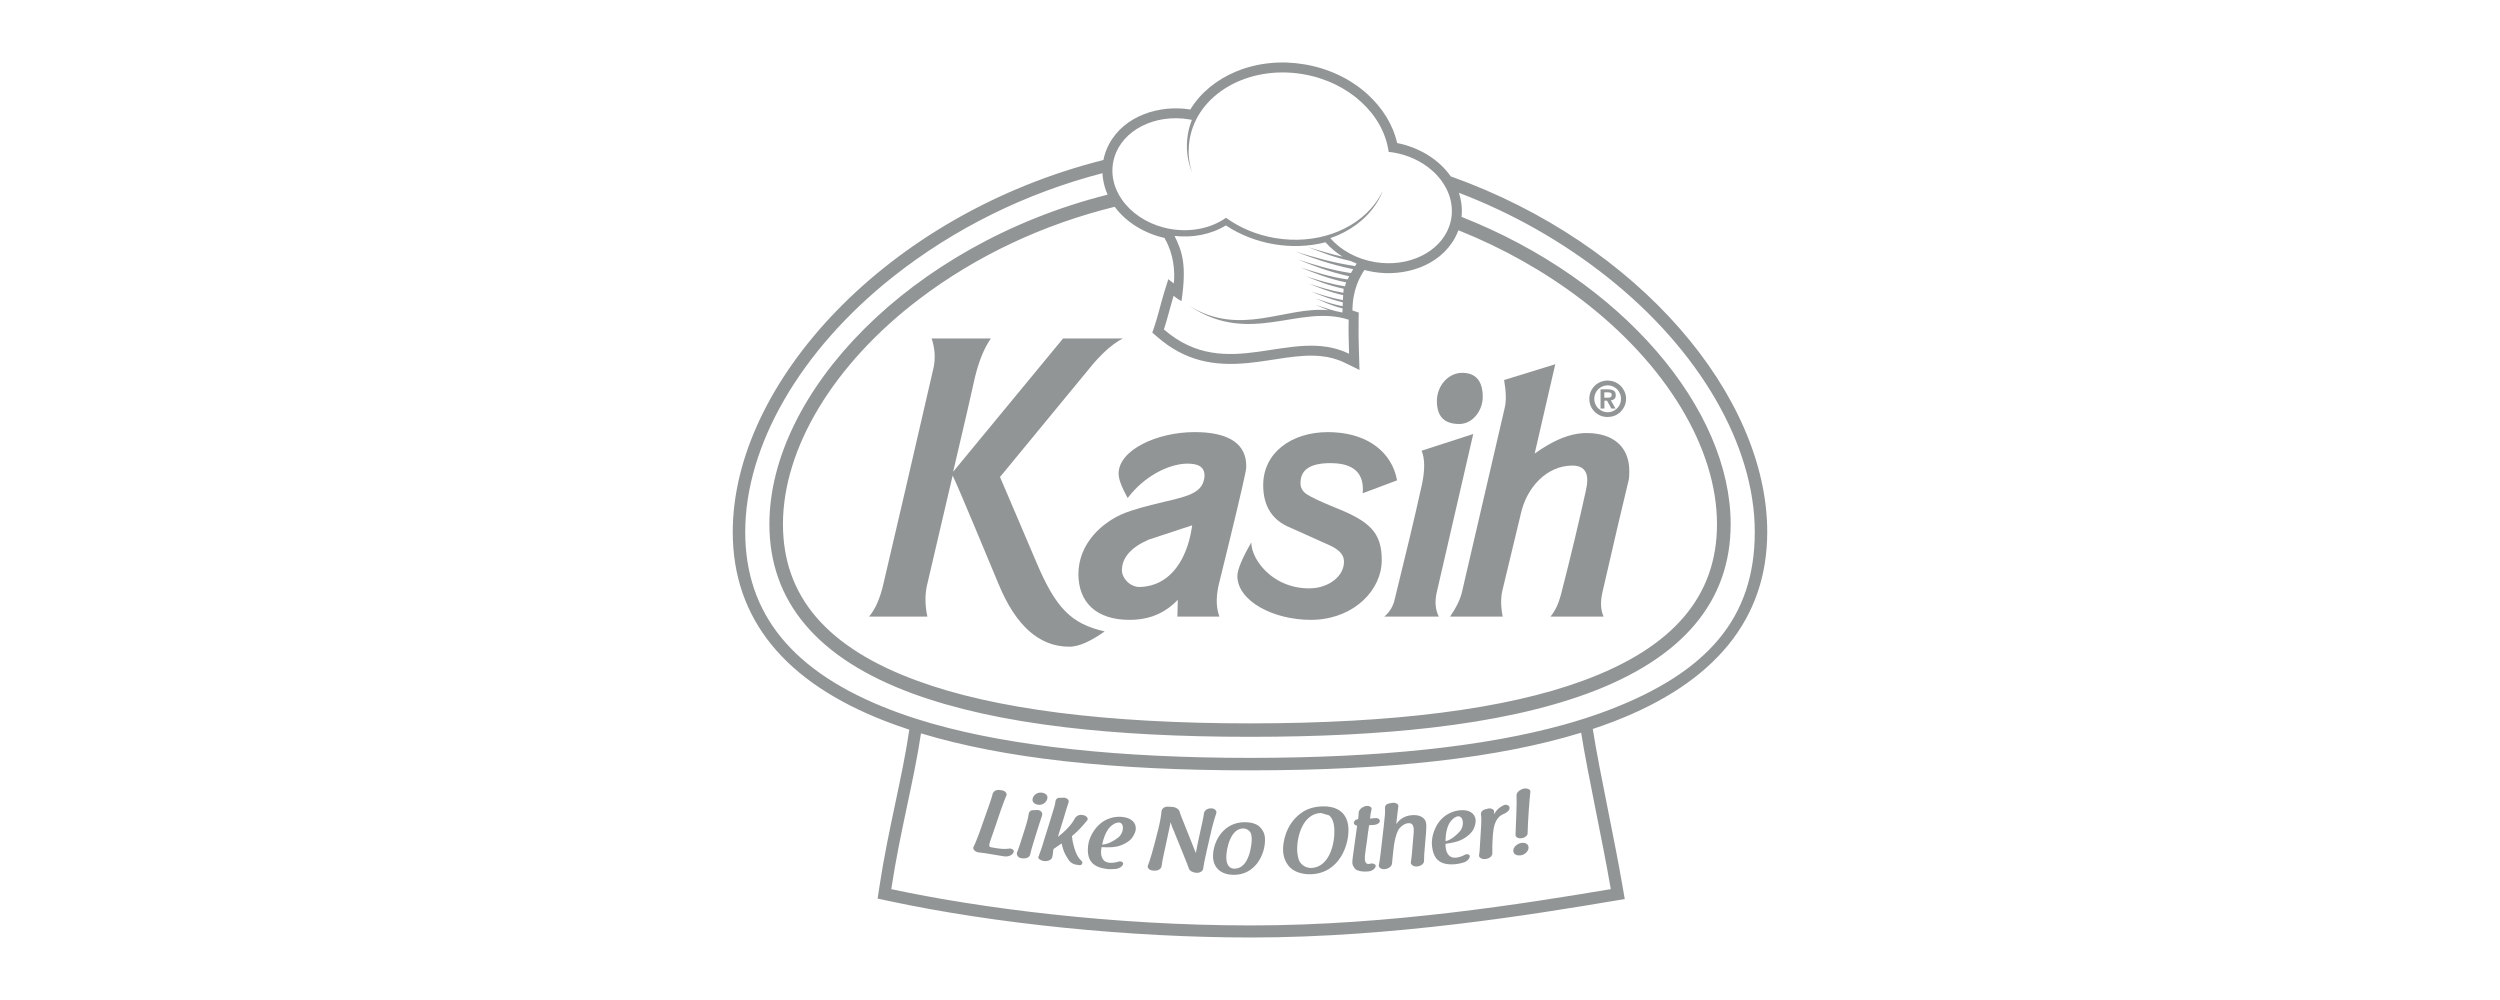 <svg width="200" height="80" viewBox="0 0 200 80" fill="none" xmlns="http://www.w3.org/2000/svg">
<g clip-path="url(#clip0_5265_6024)">
<path fill-rule="evenodd" clip-rule="evenodd" d="M141.379 42.556C141.379 31.676 131.101 19.461 116.057 14.109C115.088 12.708 113.452 11.769 111.772 11.443C111.432 9.944 110.569 8.61 109.432 7.568C108.023 6.275 106.225 5.458 104.345 5.146C102.508 4.837 100.588 5.01 98.863 5.731C97.376 6.354 96.064 7.376 95.227 8.759C92.784 8.366 89.959 9.232 88.731 11.519C88.513 11.922 88.36 12.352 88.273 12.8C70.905 17.17 58.62 30.662 58.62 42.556C58.62 49.486 62.761 54.593 70.915 57.726C71.506 57.952 72.115 58.168 72.744 58.373C72.471 60.261 72.058 62.21 71.624 64.261C71.17 66.407 70.701 68.625 70.345 70.988L70.21 71.886L71.098 72.077C79.619 73.908 90.456 75 100.085 75C111.556 75 122.918 73.104 129.022 72.085L129.981 71.927L129.816 70.969C129.488 69.055 129.054 66.88 128.635 64.778C128.154 62.373 127.7 60.086 127.423 58.318C127.991 58.129 128.545 57.931 129.081 57.726C137.237 54.593 141.379 49.486 141.379 42.556ZM95.142 9.551C95.215 9.566 95.286 9.578 95.352 9.592C95.205 9.963 95.091 10.354 95.026 10.757C94.979 11.042 94.954 11.329 94.952 11.612C94.948 11.781 94.952 11.953 94.969 12.121C94.981 12.284 95.001 12.445 95.03 12.606C95.097 13.014 95.211 13.415 95.364 13.802C95.238 13.409 95.154 13.007 95.115 12.598C95.099 12.435 95.091 12.272 95.091 12.107C95.091 11.942 95.099 11.767 95.115 11.596C95.126 11.451 95.146 11.305 95.17 11.16C95.775 7.537 99.822 5.197 104.215 5.93C107.925 6.55 110.689 9.168 111.092 12.148C111.216 12.162 111.343 12.177 111.467 12.199C112.66 12.399 113.709 12.902 114.509 13.59C114.796 13.834 115.051 14.105 115.269 14.392C115.428 14.6 115.566 14.818 115.682 15.042C116.012 15.669 116.179 16.353 116.145 17.052C116.141 17.192 116.124 17.335 116.102 17.478C116.086 17.573 116.065 17.669 116.041 17.761C116.012 17.887 115.974 18.011 115.929 18.131C115.185 20.176 112.687 21.416 110 20.968C108.52 20.72 107.263 20.009 106.424 19.054C107.956 18.528 109.239 17.588 110.055 16.364C110.139 16.237 110.218 16.109 110.294 15.977C110.402 15.781 110.499 15.582 110.583 15.374C110.579 15.372 110.575 15.372 110.569 15.37C110.467 15.573 110.355 15.771 110.229 15.962C110.145 16.093 110.055 16.219 109.96 16.341C108.343 18.445 105.276 19.591 102.021 19.046C100.524 18.795 99.18 18.219 98.081 17.423C96.936 18.231 95.341 18.602 93.678 18.325C92.16 18.07 90.877 17.327 90.04 16.339C89.932 16.213 89.831 16.083 89.739 15.948C89.613 15.763 89.501 15.573 89.405 15.376C89.138 14.832 88.992 14.248 88.992 13.651C88.992 13.484 89.004 13.317 89.026 13.148C89.03 13.113 89.036 13.077 89.042 13.042C89.069 12.885 89.103 12.735 89.15 12.586C89.798 10.427 92.37 9.087 95.142 9.551ZM99.995 57.87C88.49 57.87 79.528 56.724 73.388 54.465C66.15 51.818 62.637 47.708 62.637 41.934C62.637 35.839 66.708 29.119 73.53 23.931C78.108 20.457 83.462 17.948 89.177 16.543C90.116 17.82 91.617 18.693 93.172 19.038L93.207 19.131C93.873 20.284 94.016 21.685 93.904 22.675L93.462 22.337L93.124 23.426C92.851 24.308 92.653 25.229 92.358 26.1L92.183 26.609L92.592 26.96C94.769 28.85 97.056 29.318 99.854 29.041C100.877 28.939 101.891 28.756 102.911 28.613C103.818 28.489 104.754 28.398 105.669 28.491C106.333 28.556 106.968 28.721 107.571 29.017L108.76 29.597L108.719 28.277C108.691 27.383 108.673 26.487 108.689 25.595L108.701 25.003L108.194 24.838C108.216 23.121 108.793 22.166 109.149 21.599C109.387 21.663 109.628 21.714 109.868 21.754C112.326 22.166 115.175 21.306 116.411 19.001C116.513 18.814 116.599 18.62 116.672 18.421C120.189 19.826 123.493 21.675 126.468 23.931C133.29 29.119 137.359 35.839 137.359 41.934C137.359 47.708 133.844 51.818 126.613 54.465C120.462 56.724 111.507 57.87 99.995 57.87ZM93.963 18.875C95.374 19.034 96.855 18.777 98.072 18.034C100.366 19.559 103.376 20.07 106.039 19.384C106.439 19.838 106.903 20.221 107.41 20.534C106.441 20.327 105.646 20.066 104.622 19.765C105.791 20.192 106.577 20.557 108.035 20.875C108.194 20.952 108.361 21.023 108.53 21.088C108.485 21.156 108.447 21.221 108.408 21.286C107.536 21.156 106.718 20.98 105.931 20.781C105.143 20.579 104.386 20.353 103.632 20.125C105.003 20.642 106.402 21.154 108.255 21.536C108.192 21.642 108.127 21.746 108.072 21.846C106.559 21.62 105.137 21.184 103.848 20.765C105.021 21.251 106.343 21.754 107.937 22.103C107.891 22.19 107.846 22.274 107.807 22.355C106.434 22.16 105.235 21.781 104.05 21.392C105.127 21.842 106.231 22.288 107.699 22.595C107.656 22.701 107.608 22.811 107.599 22.903C106.481 22.73 105.424 22.41 104.453 22.09C105.357 22.467 106.276 22.84 107.495 23.102C107.485 23.206 107.475 23.31 107.467 23.42C106.473 23.255 105.591 22.976 104.718 22.687C105.534 23.029 106.373 23.367 107.453 23.616C107.447 23.742 107.438 23.874 107.434 24.009C106.532 23.844 105.718 23.587 104.911 23.323C105.675 23.642 106.445 23.954 107.424 24.188C107.422 24.29 107.42 24.39 107.412 24.495C106.608 24.351 106.035 24.129 105.247 23.872C105.99 24.182 106.489 24.455 107.408 24.671L107.392 25.003C106.593 24.858 106.023 24.638 105.241 24.381C105.616 24.534 105.927 24.683 106.257 24.817C102.799 24.491 99.235 26.998 95.132 24.459C100.017 27.742 103.946 24.278 107.893 25.579C107.872 26.385 107.893 27.271 107.925 28.3C103.329 26.053 98.189 30.756 93.113 26.357C93.346 25.669 93.686 24.318 93.885 23.663C94.032 23.773 94.181 23.909 94.519 24.092C94.954 21.158 94.567 20.095 93.963 18.875ZM99.999 61.628C111.19 61.628 119.896 60.64 126.492 58.616C127.028 61.992 128.177 67.13 128.863 71.132C121.988 72.279 111.212 74.034 100.085 74.034C88.957 74.034 78.281 72.631 71.302 71.132C71.982 66.599 73.106 62.53 73.679 58.669C80.249 60.656 88.904 61.628 99.999 61.628ZM127.278 57.312C127.126 57.365 126.969 57.416 126.812 57.465C126.268 57.642 125.706 57.809 125.128 57.97C118.762 59.738 110.334 60.63 99.999 60.63C89.663 60.63 80.996 59.713 74.605 57.897C74.605 57.897 74.604 57.897 74.601 57.897C74.172 57.775 73.754 57.648 73.345 57.518C73.188 57.469 73.031 57.418 72.876 57.367C72.324 57.184 71.789 56.993 71.272 56.795C63.435 53.787 59.618 49.132 59.618 42.558C59.618 35.646 64.03 28.031 71.402 22.174C76.328 18.268 82.071 15.445 88.197 13.855C88.203 14.03 88.224 14.205 88.252 14.378C88.322 14.8 88.442 15.199 88.609 15.571C72.73 19.583 61.551 31.454 61.551 41.934C61.551 48.132 65.398 52.685 73.005 55.483C76.357 56.714 80.399 57.61 85.206 58.18C89.507 58.693 94.419 58.946 99.995 58.946C105.571 58.946 110.267 58.703 114.499 58.215C119.432 57.644 123.57 56.738 126.989 55.483C134.594 52.685 138.453 48.132 138.453 41.934C138.453 32.719 129.808 22.43 116.923 17.351C116.967 16.95 116.955 16.545 116.888 16.146C116.847 15.897 116.788 15.655 116.713 15.423C120.996 17.06 125.012 19.329 128.594 22.172C135.983 28.029 140.382 35.644 140.382 42.556C140.382 49.468 136.567 53.785 128.731 56.793C128.262 56.972 127.777 57.145 127.278 57.312Z" fill="#929596"/>
<path fill-rule="evenodd" clip-rule="evenodd" d="M124.877 47.566C124.686 48.293 124.421 48.867 124.036 49.327H128.285C128.052 48.796 128.014 48.142 128.205 47.34C129.162 43.132 129.849 40.267 130.234 38.658C130.343 38.312 130.343 38.006 130.343 37.662C130.343 36.033 129.39 34.827 127.395 34.662C127.238 34.648 127.077 34.642 126.908 34.642C125.947 34.642 124.92 34.972 123.829 35.601C123.484 35.799 123.132 36.027 122.774 36.285L124.354 29.434L124.421 29.139L120.328 30.4C120.483 31.316 120.519 32.08 120.371 32.654L116.963 47.34C116.811 47.989 116.501 48.598 116.006 49.327H120.214C120.059 48.527 120.059 47.839 120.177 47.301L121.666 41.106C122.124 39.006 123.731 37.245 125.798 37.245C125.934 37.245 126.063 37.257 126.177 37.283C126.7 37.395 126.981 37.766 126.981 38.391C126.981 38.658 126.944 38.925 126.865 39.269C126.368 41.532 125.721 44.283 124.877 47.566Z" fill="#929596"/>
<path fill-rule="evenodd" clip-rule="evenodd" d="M97.474 46.881C98.702 41.908 99.388 39.006 99.586 38.047C99.657 37.741 99.7 37.507 99.7 37.279C99.7 35.597 98.451 34.687 96.06 34.578H96.052C95.895 34.572 95.734 34.568 95.567 34.568C92.584 34.568 89.488 35.984 89.488 37.894C89.488 38.354 89.753 39.006 90.213 39.845C90.391 39.611 90.576 39.393 90.769 39.189C92.122 37.764 93.818 37.092 94.989 37.092C95.156 37.092 95.309 37.102 95.443 37.12C96.083 37.21 96.364 37.515 96.364 38.081C96.256 39.348 95.295 39.652 93.115 40.151C91.629 40.495 90.592 40.8 90.02 41.026C88.144 41.755 86.273 43.513 86.273 45.924C86.273 48.176 87.692 49.59 90.364 49.59C90.513 49.59 90.657 49.586 90.8 49.576C92.138 49.49 93.26 48.991 94.223 47.989L94.205 48.757L94.191 49.327H97.553C97.284 48.598 97.284 47.798 97.474 46.881ZM95.327 42.334C94.918 44.78 93.684 46.596 91.716 46.908C91.539 46.938 91.356 46.955 91.166 46.957C90.405 46.957 89.753 46.268 89.753 45.617C89.753 44.627 90.48 43.784 91.896 43.171L95.374 42.024C95.36 42.128 95.344 42.232 95.327 42.334Z" fill="#929596"/>
<path fill-rule="evenodd" clip-rule="evenodd" d="M82.904 44.965L80.002 38.159L87.493 29.06C87.996 28.488 88.529 27.952 89.103 27.53C89.37 27.339 89.6 27.188 89.829 27.076H85.047L77.503 36.222L76.251 37.742C77.133 34.035 77.707 31.467 78.008 30.131C78.32 28.868 78.737 27.836 79.273 27.076H74.53C74.805 27.911 74.84 28.677 74.687 29.408C72.964 36.903 71.628 42.635 70.669 46.727C70.404 47.875 70.019 48.753 69.522 49.327H74.19C73.996 48.409 73.996 47.609 74.147 46.882L76.212 38.047C76.304 38.226 76.497 38.664 76.799 39.365C77.401 40.77 78.432 43.228 79.886 46.727C81.259 50.054 83.136 51.737 85.544 51.737C85.66 51.737 85.78 51.727 85.904 51.706C86.594 51.6 87.403 51.195 88.374 50.513C85.698 49.9 84.474 48.678 82.904 44.965Z" fill="#929596"/>
<path fill-rule="evenodd" clip-rule="evenodd" d="M116.748 33.919C116.878 33.919 117.002 33.902 117.124 33.872C118.002 33.658 118.621 32.711 118.621 31.739C118.621 30.677 118.218 30.049 117.454 29.876C117.31 29.841 117.151 29.825 116.98 29.825C115.868 29.825 114.951 30.858 114.951 32.08C114.951 33.302 115.522 33.919 116.748 33.919Z" fill="#929596"/>
<path fill-rule="evenodd" clip-rule="evenodd" d="M114.951 47.34L117.788 35.031L117.859 34.719L113.727 36.057C113.996 36.709 113.996 37.587 113.768 38.699C113.116 41.682 112.349 44.776 111.585 47.912C111.471 48.45 111.202 48.947 110.744 49.327H115.106C114.837 48.796 114.758 48.142 114.951 47.34Z" fill="#929596"/>
<path fill-rule="evenodd" clip-rule="evenodd" d="M106.718 40.568C105.606 40.11 104.881 39.768 104.538 39.538C104.194 39.307 104.039 39.006 104.039 38.658C104.039 37.55 104.844 37.051 106.453 37.051C106.599 37.051 106.74 37.057 106.874 37.067C108.416 37.185 109.153 37.984 109.013 39.462L109.925 39.12L111.766 38.428C111.365 36.218 109.487 34.729 106.715 34.583C106.565 34.572 106.412 34.568 106.255 34.568C103.274 34.568 101.056 36.246 101.056 38.812C101.056 40.495 101.787 41.639 103.239 42.218L106.375 43.627C107.137 43.973 107.52 44.393 107.52 44.926C107.52 46.042 106.447 46.902 105.129 47.048C104.999 47.062 104.864 47.071 104.728 47.071C102.508 47.071 101.003 45.741 100.4 44.513C100.205 44.114 100.103 43.725 100.103 43.397C99.374 44.661 98.989 45.578 98.989 46.075C98.989 48.062 101.826 49.59 104.881 49.59C105.021 49.59 105.162 49.586 105.298 49.576C108.369 49.394 110.54 47.195 110.54 44.812C110.54 42.556 109.544 41.682 106.718 40.568Z" fill="#929596"/>
<path fill-rule="evenodd" clip-rule="evenodd" d="M127.57 32.941C127.704 33.069 127.857 33.175 128.038 33.251C128.213 33.326 128.407 33.359 128.61 33.359C128.655 33.359 128.7 33.357 128.745 33.352C128.898 33.342 129.042 33.31 129.185 33.251C129.362 33.175 129.521 33.069 129.655 32.941C129.783 32.805 129.887 32.652 129.967 32.475C130.048 32.3 130.085 32.108 130.085 31.904C130.085 31.701 130.048 31.507 129.967 31.336C129.887 31.159 129.783 31.002 129.655 30.87C129.521 30.738 129.362 30.634 129.185 30.556C129.042 30.503 128.898 30.465 128.745 30.453C128.7 30.446 128.655 30.444 128.61 30.444C128.407 30.444 128.213 30.487 128.038 30.556C127.857 30.634 127.704 30.738 127.57 30.87C127.437 31.002 127.333 31.159 127.256 31.336C127.185 31.507 127.146 31.701 127.146 31.904C127.146 32.108 127.185 32.3 127.256 32.475C127.333 32.652 127.437 32.805 127.57 32.941ZM127.623 31.489C127.676 31.355 127.755 31.239 127.853 31.143C127.955 31.049 128.067 30.972 128.193 30.913C128.321 30.858 128.462 30.827 128.61 30.827C128.657 30.827 128.702 30.829 128.747 30.837C128.847 30.848 128.942 30.874 129.03 30.913C129.162 30.972 129.272 31.049 129.374 31.143C129.466 31.239 129.543 31.355 129.594 31.489C129.655 31.622 129.68 31.756 129.68 31.904C129.68 32.053 129.655 32.196 129.594 32.326C129.557 32.416 129.509 32.499 129.449 32.575C129.427 32.605 129.401 32.634 129.374 32.662C129.366 32.67 129.358 32.676 129.35 32.684C129.254 32.77 129.152 32.841 129.03 32.892C128.942 32.933 128.847 32.959 128.747 32.972C128.702 32.98 128.657 32.982 128.61 32.982C128.462 32.982 128.321 32.951 128.193 32.892C128.067 32.837 127.955 32.758 127.853 32.662C127.755 32.568 127.676 32.454 127.623 32.326C127.57 32.196 127.539 32.053 127.539 31.904C127.539 31.756 127.57 31.622 127.623 31.489Z" fill="#929596"/>
<path fill-rule="evenodd" clip-rule="evenodd" d="M128.352 32.053H128.561L128.621 32.161L128.91 32.685H129.244L128.867 32.029C128.979 32.017 129.069 31.984 129.148 31.921C129.221 31.856 129.26 31.756 129.26 31.615C129.26 31.44 129.205 31.316 129.097 31.253C128.983 31.182 128.826 31.147 128.623 31.147H128.044V32.685H128.352V32.053ZM128.346 31.385H128.618C128.692 31.385 128.763 31.398 128.834 31.418C128.906 31.442 128.934 31.497 128.934 31.587C128.934 31.677 128.91 31.732 128.861 31.764C128.81 31.795 128.739 31.813 128.655 31.813H128.346V31.385Z" fill="#929596"/>
<path fill-rule="evenodd" clip-rule="evenodd" d="M78.257 68.188C78.412 68.204 78.595 68.225 78.839 68.261C79.328 68.335 79.876 68.43 80.348 68.512C80.664 68.548 80.978 68.42 81.075 68.208C81.073 68.208 81.069 68.208 81.067 68.208C81.078 68.188 81.088 68.165 81.098 68.153C81.151 67.996 80.923 67.846 80.699 67.891C80.493 67.921 80.22 67.929 79.831 67.872C79.678 67.85 79.495 67.823 79.247 67.772C79.163 67.752 79.126 67.695 79.149 67.54C79.161 67.453 79.206 67.316 79.261 67.162C79.397 66.77 79.54 66.373 79.678 65.96C79.815 65.555 79.951 65.141 80.084 64.756C80.265 64.237 80.432 63.822 80.519 63.624C80.581 63.461 80.399 63.255 80.141 63.225C80.096 63.219 80.053 63.213 80.008 63.205C79.707 63.151 79.458 63.302 79.409 63.518C79.369 63.683 79.306 63.907 79.183 64.253C78.909 65.041 78.632 65.83 78.35 66.616C78.19 67.047 78.006 67.52 77.876 67.754C77.795 67.927 78.002 68.141 78.253 68.188H78.257Z" fill="#929596"/>
<path fill-rule="evenodd" clip-rule="evenodd" d="M83.067 64.381C83.499 64.434 83.766 64.086 83.794 63.846C83.825 63.595 83.603 63.443 83.344 63.412C82.888 63.355 82.633 63.701 82.603 63.929C82.568 64.2 82.813 64.351 83.065 64.383L83.067 64.381Z" fill="#929596"/>
<path fill-rule="evenodd" clip-rule="evenodd" d="M81.717 68.658C81.737 68.66 81.758 68.665 81.778 68.666C82.069 68.705 82.362 68.593 82.405 68.381C82.46 68.135 82.576 67.709 82.802 66.993C82.925 66.606 83.047 66.219 83.169 65.832C83.244 65.595 83.303 65.424 83.348 65.296C83.352 65.259 83.367 65.209 83.377 65.18C83.415 64.991 83.222 64.781 82.961 64.801C82.878 64.805 82.8 64.811 82.695 64.813C82.409 64.791 82.299 64.993 82.285 65.17C82.259 65.434 82.13 65.903 81.821 66.846C81.748 67.08 81.672 67.314 81.597 67.546C81.503 67.84 81.424 68.037 81.365 68.186C81.365 68.2 81.352 68.214 81.352 68.223C81.306 68.402 81.469 68.634 81.715 68.658H81.717Z" fill="#929596"/>
<path fill-rule="evenodd" clip-rule="evenodd" d="M83.481 67.367C83.47 67.388 83.46 67.416 83.458 67.432C83.36 67.74 83.222 68.186 83.124 68.412C83.124 68.424 83.122 68.436 83.12 68.449C83.12 68.463 83.118 68.471 83.11 68.477C83.092 68.498 83.063 68.546 83.071 68.54C83.006 68.689 83.259 68.854 83.527 68.885C83.827 68.919 84.128 68.797 84.175 68.579C84.177 68.557 84.181 68.528 84.191 68.5C84.226 68.4 84.226 68.333 84.234 68.265C84.236 68.245 84.238 68.227 84.24 68.206C84.248 68.058 84.263 67.948 84.297 67.915C84.295 67.915 84.293 67.915 84.289 67.915C84.503 67.768 84.717 67.622 84.931 67.473C85.094 68.235 85.297 68.493 85.511 68.821C85.666 69.053 85.969 69.188 86.309 69.206C86.33 69.206 86.35 69.21 86.371 69.212C86.548 69.229 86.643 69.031 86.554 68.911C86.313 68.673 86.077 68.404 85.878 67.581C85.817 67.359 85.79 67.237 85.757 66.885C85.751 66.885 85.747 66.889 85.741 66.891C86.189 66.559 86.676 65.997 86.986 65.618C87.1 65.457 86.88 65.229 86.625 65.204C86.601 65.202 86.576 65.2 86.55 65.196C86.238 65.149 86.026 65.365 85.922 65.579C85.922 65.587 85.922 65.593 85.928 65.587C85.912 65.6 85.902 65.622 85.894 65.628C85.894 65.636 85.894 65.642 85.9 65.636C85.884 65.648 85.874 65.679 85.865 65.685C85.603 66.105 85.075 66.628 84.633 66.944C84.788 66.445 84.943 65.946 85.096 65.449C85.254 64.901 85.358 64.571 85.489 64.182C85.554 63.989 85.322 63.793 85.043 63.813C84.951 63.826 84.878 63.826 84.794 63.824C84.527 63.807 84.436 64.005 84.424 64.182C84.421 64.272 84.389 64.408 84.342 64.559C84.206 65.019 84.069 65.479 83.925 65.931C83.78 66.392 83.641 66.844 83.495 67.296C83.501 67.304 83.489 67.341 83.479 67.369L83.481 67.367Z" fill="#929596"/>
<path fill-rule="evenodd" clip-rule="evenodd" d="M88.564 69.522C88.888 69.548 89.128 69.53 89.323 69.507C89.606 69.454 89.78 69.304 89.845 69.147C89.902 68.988 89.682 68.86 89.484 68.927C89.295 68.986 89.059 69.043 88.784 69.021C88.116 68.974 88.059 68.387 88.089 68.035C88.102 67.894 88.118 67.801 88.128 67.77C88.706 67.799 89.22 67.809 89.715 67.609C89.989 67.503 90.34 67.314 90.539 67.061C90.722 66.823 90.849 66.542 90.863 66.335C90.898 65.825 90.521 65.408 89.723 65.347C89.185 65.306 88.438 65.451 87.863 66.037C87.582 66.316 87.112 66.941 87.038 67.728C86.967 68.648 87.23 69.369 88.568 69.518L88.564 69.522ZM88.796 66.165C89.148 65.823 89.407 65.793 89.521 65.801C89.708 65.815 89.855 65.974 89.831 66.292C89.808 66.593 89.653 66.842 89.466 66.998C89.061 67.316 88.598 67.544 88.177 67.569C88.291 66.962 88.541 66.42 88.798 66.168L88.796 66.165Z" fill="#929596"/>
<path fill-rule="evenodd" clip-rule="evenodd" d="M92.236 69.646C92.258 69.646 92.282 69.648 92.305 69.65C92.621 69.683 92.898 69.52 92.926 69.3C92.955 69.049 93.03 68.64 93.189 67.937C93.248 67.674 93.297 67.446 93.338 67.249C93.486 66.546 93.555 66.222 93.651 65.776C93.794 66.265 93.816 66.257 93.944 66.552C93.965 66.605 93.991 66.681 94.011 66.734C94.12 67.004 94.238 67.277 94.346 67.554C94.456 67.833 94.566 68.104 94.677 68.375C94.942 69.029 95.054 69.308 95.117 69.501C95.18 69.674 95.437 69.809 95.714 69.825C96.007 69.841 96.227 69.687 96.256 69.487C96.256 69.465 96.256 69.436 96.266 69.399C96.266 69.391 96.274 69.385 96.274 69.377C96.313 69.096 96.368 68.833 96.463 68.4C96.472 68.371 96.48 68.332 96.488 68.304C96.504 68.245 96.514 68.186 96.523 68.127C96.584 67.862 96.645 67.583 96.712 67.304C96.779 67.033 96.84 66.746 96.899 66.487C96.916 66.414 96.932 66.347 96.95 66.273C97.058 65.848 97.199 65.341 97.301 65.062C97.372 64.87 97.176 64.675 96.924 64.669C96.912 64.669 96.899 64.669 96.887 64.669C96.59 64.66 96.347 64.838 96.317 65.068C96.299 65.214 96.262 65.428 96.193 65.744C96.085 66.241 95.977 66.738 95.867 67.235C95.859 67.279 95.849 67.322 95.84 67.367C95.785 67.654 95.73 67.941 95.667 68.234C95.667 68.239 95.667 68.245 95.667 68.249C95.604 68.084 95.513 67.866 95.415 67.611C95.15 66.956 94.887 66.3 94.631 65.642C94.508 65.341 94.441 65.176 94.388 65.003C94.39 65.003 94.392 65.003 94.397 65.003C94.339 64.756 94.089 64.561 93.755 64.55C93.649 64.544 93.541 64.54 93.435 64.534C93.132 64.518 92.926 64.715 92.916 64.929C92.902 65.174 92.824 65.679 92.667 66.314C92.248 68.008 91.979 68.896 91.826 69.251C91.761 69.432 91.959 69.63 92.236 69.646Z" fill="#929596"/>
<path fill-rule="evenodd" clip-rule="evenodd" d="M97.492 69.591C97.787 69.856 98.225 69.982 98.671 69.988C100.443 70.008 101.211 68.332 101.201 67.182C101.201 66.974 101.182 66.546 100.791 66.163C100.543 65.905 100.123 65.781 99.592 65.776C97.914 65.764 97.075 67.245 97.042 68.436C97.026 69.086 97.311 69.418 97.492 69.593V69.591ZM99.478 66.277C99.695 66.277 99.844 66.391 99.936 66.473C100.131 66.65 100.137 66.968 100.137 67.153C100.137 67.507 99.966 69.507 98.749 69.493C98.394 69.489 98.091 69.241 98.103 68.544C98.113 67.966 98.406 66.267 99.478 66.275V66.277Z" fill="#929596"/>
<path fill-rule="evenodd" clip-rule="evenodd" d="M104.862 69.941C107.208 69.866 107.946 67.495 107.874 66.259C107.811 65.098 107.08 64.461 105.732 64.512C104.887 64.542 104.353 64.846 104.046 65.074C102.809 66.004 102.634 67.452 102.644 68.008C102.651 68.458 102.811 68.982 103.172 69.367C103.61 69.817 104.308 69.957 104.864 69.939L104.862 69.941ZM105.669 65.039C105.887 65.102 106.107 65.165 106.324 65.228C106.665 65.495 106.734 66.017 106.748 66.365C106.797 67.426 106.379 69.389 104.891 69.438C104.606 69.438 104.219 69.316 103.987 68.953C103.828 68.705 103.779 68.226 103.773 68.004C103.75 66.872 104.255 65.092 105.665 65.041L105.669 65.039Z" fill="#929596"/>
<path fill-rule="evenodd" clip-rule="evenodd" d="M108.383 69.481C108.508 69.629 108.846 69.752 109.361 69.721C109.416 69.717 109.508 69.713 109.561 69.701C109.835 69.646 110.025 69.471 110.059 69.283C110.074 69.157 109.866 69.045 109.662 69.086C109.601 69.104 109.548 69.114 109.504 69.118C109.334 69.128 109.206 69.025 109.19 68.752C109.178 68.538 109.218 68.202 109.277 67.813C109.294 67.701 109.322 67.544 109.343 67.371C109.369 67.169 109.4 66.945 109.424 66.744C109.455 66.52 109.487 66.296 109.514 66.116C109.518 66.072 109.524 66.049 109.53 66.013C109.636 66.006 109.754 65.998 109.899 65.996C110.147 65.98 110.357 65.862 110.389 65.697C110.41 65.546 110.218 65.412 109.996 65.45C109.923 65.463 109.833 65.469 109.736 65.475C109.699 65.477 109.662 65.487 109.624 65.489C109.616 65.489 109.609 65.489 109.601 65.489C109.634 65.169 109.666 64.988 109.726 64.74C109.764 64.544 109.481 64.422 109.225 64.491C108.911 64.585 108.699 64.805 108.691 65.041C108.685 65.19 108.679 65.344 108.652 65.532C108.459 65.544 108.322 65.668 108.308 65.817C108.292 65.937 108.418 66.033 108.569 66.053C108.459 66.878 108.345 67.705 108.229 68.53C108.202 68.737 108.18 68.902 108.188 69.043C108.196 69.189 108.263 69.32 108.387 69.477L108.383 69.481Z" fill="#929596"/>
<path fill-rule="evenodd" clip-rule="evenodd" d="M110.748 69.534C111.086 69.51 111.343 69.312 111.363 69.067C111.397 68.597 111.505 67.699 111.534 67.505C111.65 66.829 111.829 66.422 111.931 66.294C112.139 66.039 112.404 65.876 112.658 65.854C112.966 65.827 113.074 66.025 113.098 66.298C113.108 66.408 113.098 66.558 113.088 66.685C113.037 67.231 112.99 67.829 112.945 68.375C112.921 68.63 112.892 68.839 112.866 68.982C112.835 69.177 113.09 69.34 113.359 69.318C113.68 69.29 113.927 69.096 113.921 68.874C113.923 68.74 113.927 68.518 113.939 68.33C113.988 67.774 114.033 67.218 114.08 66.66C114.104 66.279 114.116 66.086 114.1 65.931C114.043 65.343 113.491 65.165 112.939 65.214C112.701 65.235 112.375 65.3 112.072 65.534C111.909 65.652 111.799 65.778 111.703 65.927C111.699 65.937 111.699 65.934 111.703 65.919C111.723 65.703 111.752 65.485 111.772 65.275C111.817 64.909 111.839 64.722 111.868 64.504C111.896 64.302 111.603 64.176 111.338 64.235C111.265 64.255 111.184 64.269 111.11 64.282C110.846 64.331 110.778 64.528 110.799 64.697C110.823 64.917 110.793 65.312 110.699 66.106C110.622 66.799 110.54 67.491 110.459 68.184C110.396 68.707 110.343 69.051 110.312 69.194C110.263 69.383 110.483 69.552 110.744 69.534H110.748Z" fill="#929596"/>
<path fill-rule="evenodd" clip-rule="evenodd" d="M116.399 69.141C116.721 69.106 116.955 69.041 117.143 68.982C117.409 68.876 117.552 68.695 117.587 68.528C117.613 68.361 117.371 68.278 117.189 68.381C117.014 68.475 116.794 68.575 116.519 68.608C115.853 68.689 115.686 68.125 115.65 67.772C115.636 67.632 115.634 67.536 115.638 67.506C116.212 67.422 116.717 67.335 117.167 67.045C117.418 66.891 117.725 66.636 117.872 66.351C118.006 66.08 118.075 65.783 118.051 65.577C117.988 65.07 117.538 64.734 116.741 64.826C116.206 64.889 115.499 65.174 115.047 65.858C114.823 66.186 114.483 66.889 114.558 67.675C114.664 68.591 115.059 69.249 116.401 69.139L116.399 69.141ZM115.986 65.803C116.267 65.4 116.515 65.32 116.627 65.306C116.815 65.284 116.988 65.414 117.024 65.73C117.059 66.031 116.955 66.304 116.8 66.493C116.464 66.882 116.053 67.196 115.644 67.298C115.64 66.681 115.782 66.1 115.986 65.803Z" fill="#929596"/>
<path fill-rule="evenodd" clip-rule="evenodd" d="M118.829 68.719C118.841 68.719 118.853 68.715 118.868 68.715C119.167 68.685 119.397 68.475 119.391 68.253C119.366 67.772 119.413 66.789 119.476 66.392C119.582 65.638 119.922 65.28 120.195 65.166C120.193 65.166 120.189 65.166 120.187 65.166C120.462 65.06 120.727 64.887 120.766 64.687C120.802 64.473 120.55 64.3 120.287 64.42C120.146 64.492 119.998 64.581 119.884 64.679C119.729 64.82 119.607 64.987 119.509 65.156C119.511 65.117 119.523 65.094 119.525 65.056C119.533 65.003 119.523 64.929 119.527 64.907C119.519 64.73 119.246 64.618 118.984 64.703C118.986 64.703 118.988 64.703 118.992 64.703C118.941 64.718 118.874 64.734 118.8 64.75C118.544 64.822 118.442 65.021 118.481 65.202C118.509 65.369 118.517 65.616 118.493 66.021C118.454 66.697 118.413 67.373 118.371 68.047C118.367 68.145 118.346 68.282 118.324 68.412C118.295 68.616 118.56 68.754 118.829 68.722V68.719Z" fill="#929596"/>
<path fill-rule="evenodd" clip-rule="evenodd" d="M121.721 67.058C122.002 67.015 122.207 66.85 122.209 66.663C122.23 65.679 122.348 64.082 122.431 63.329C122.452 63.131 122.136 63.04 121.896 63.09C121.59 63.168 121.315 63.388 121.322 63.634C121.338 63.999 121.334 64.477 121.307 65.072C121.301 65.186 121.297 65.312 121.295 65.455C121.267 66.251 121.252 66.567 121.24 66.807C121.24 66.972 121.474 67.094 121.717 67.058H121.721Z" fill="#929596"/>
<path fill-rule="evenodd" clip-rule="evenodd" d="M121.666 68.426C122.04 68.371 122.326 68.029 122.281 67.744C122.246 67.518 122.01 67.389 121.698 67.436C121.387 67.483 121.018 67.774 121.067 68.11C121.11 68.41 121.446 68.459 121.668 68.426H121.666Z" fill="#929596"/>
</g>
<defs>
<clipPath id="clip0_5265_6024">
<rect width="82.759" height="70" fill="white" transform="translate(58.62 5)"/>
</clipPath>
</defs>
</svg>
